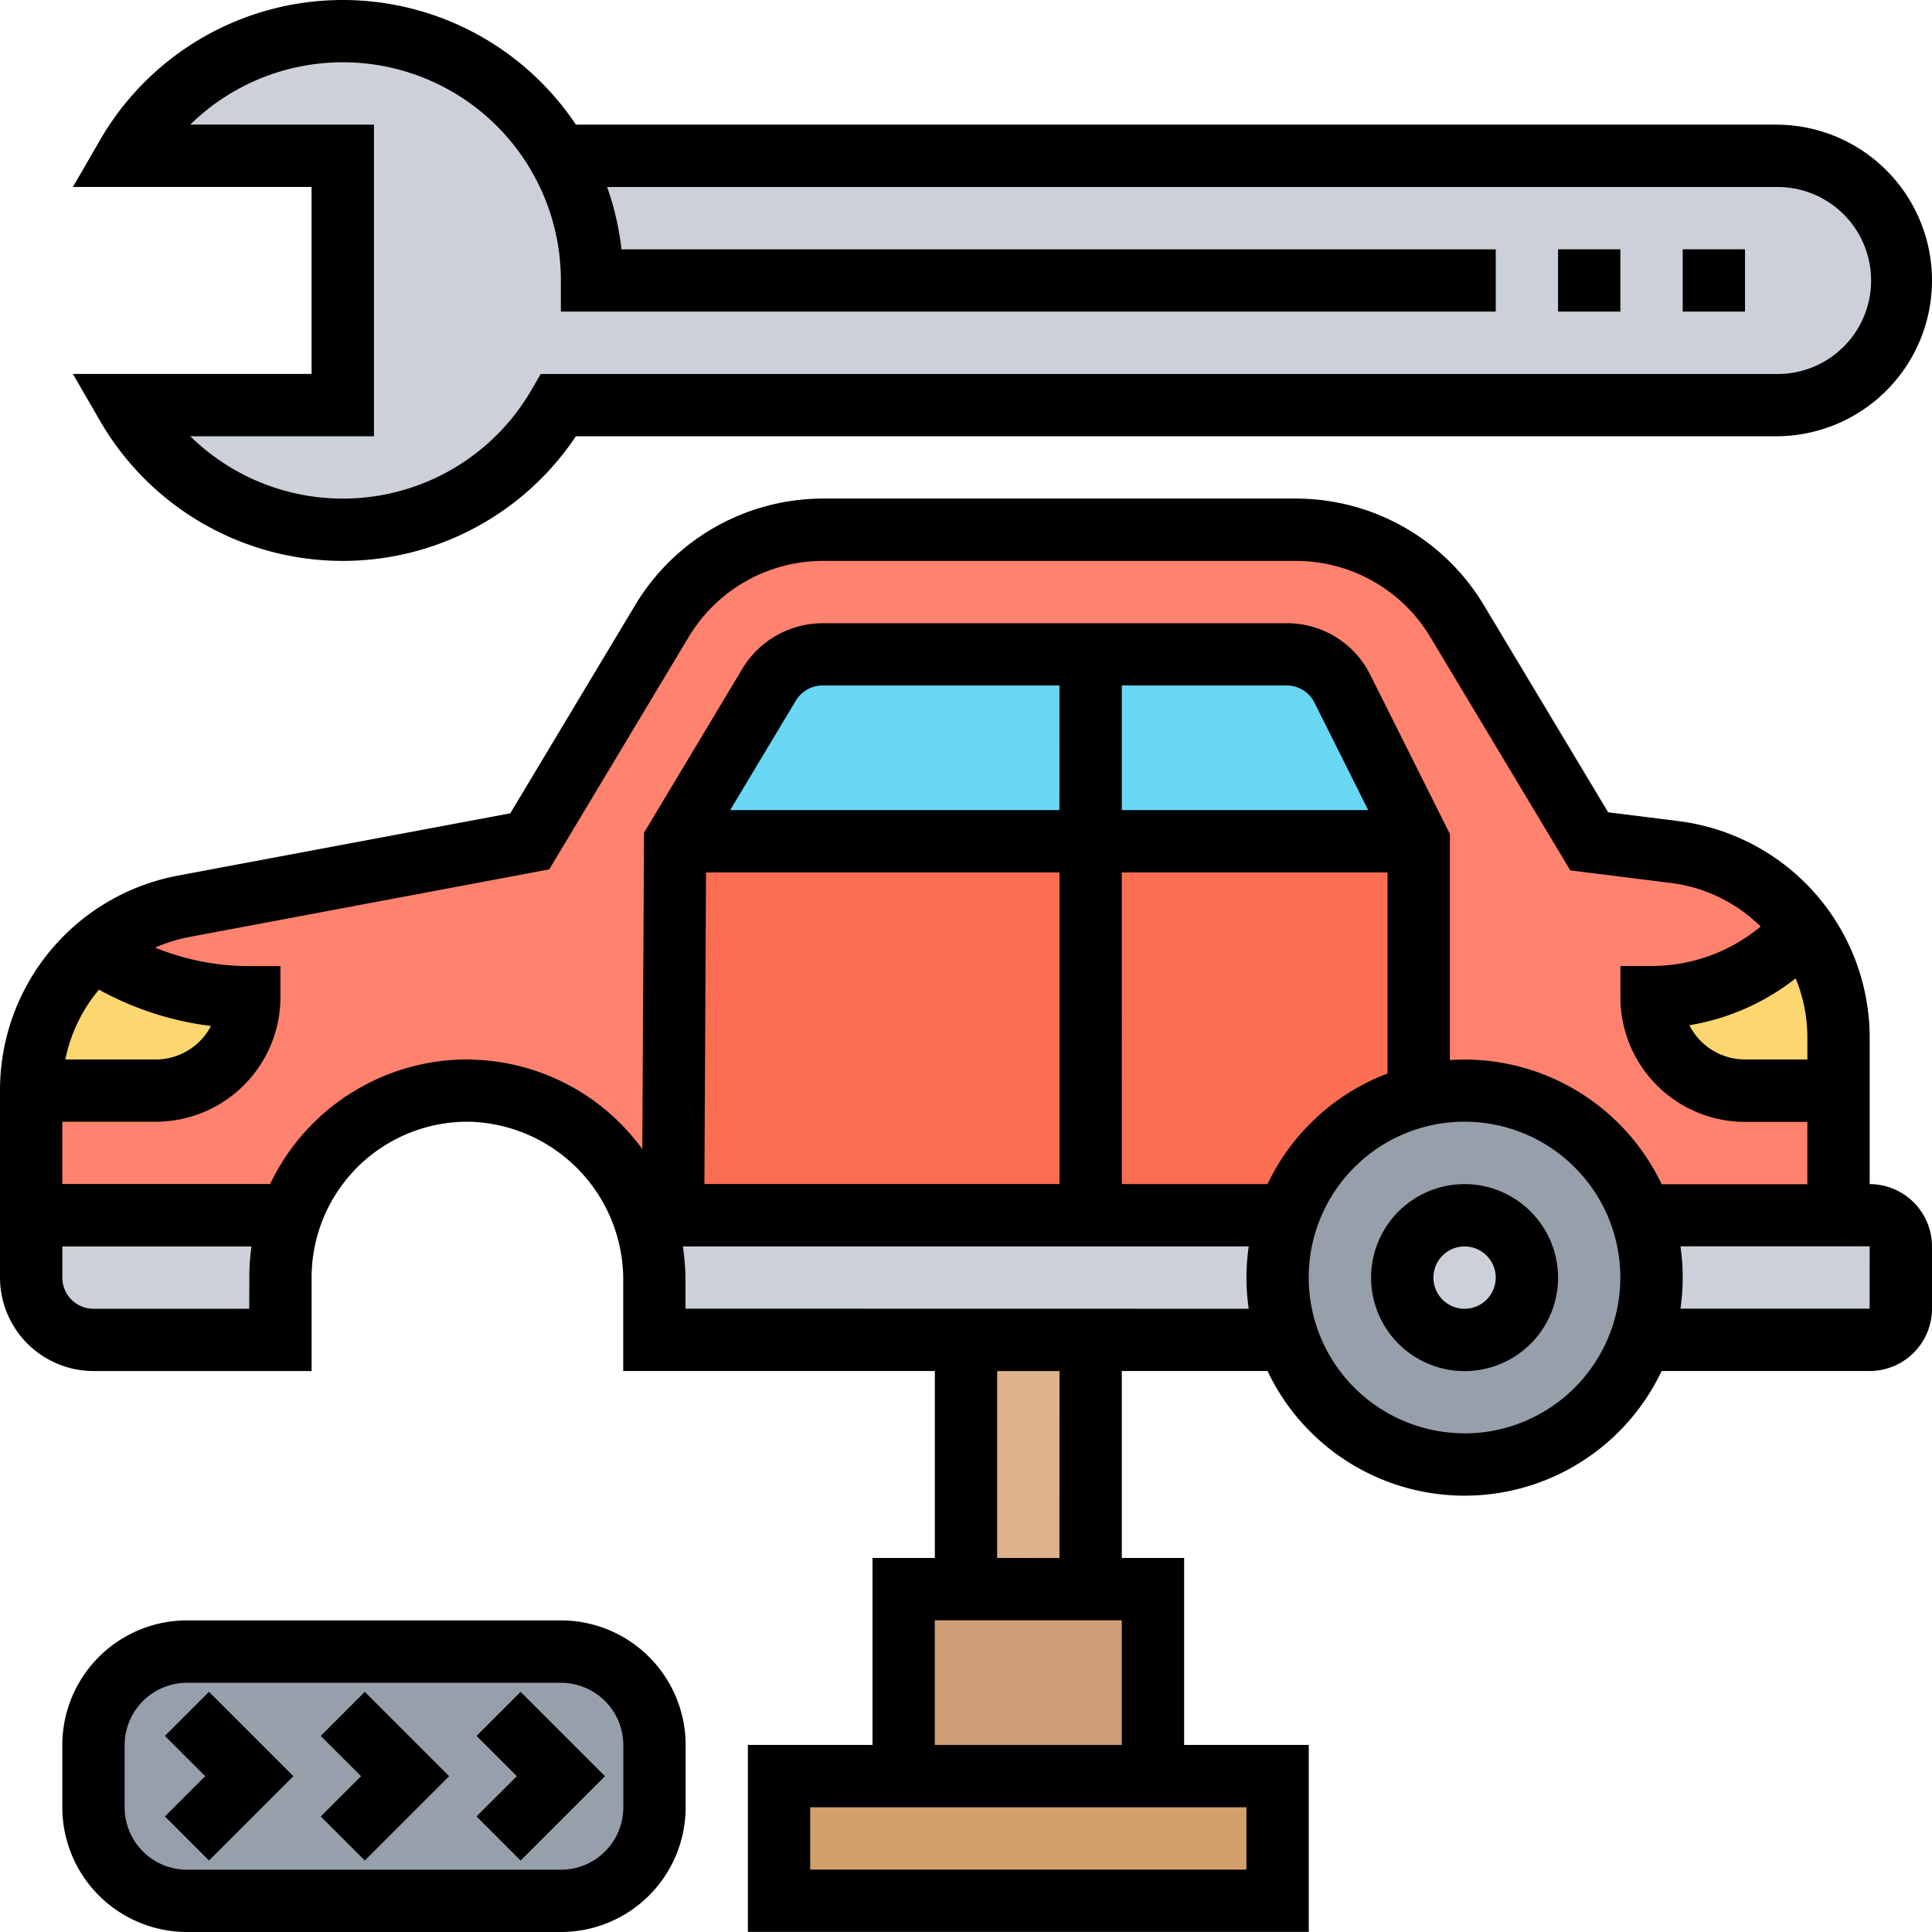 <svg id="tire" xmlns="http://www.w3.org/2000/svg" width="90.657" height="90.657" viewBox="0 0 90.657 90.657">
  <g id="Grupo_186" data-name="Grupo 186" transform="translate(1.462 1.462)">
    <g id="Grupo_171" data-name="Grupo 171" transform="translate(35.093 81.883)">
      <path id="Trazado_6464" data-name="Trazado 6464" d="M223.4,456v5.849H200V456h23.4Z" transform="translate(-200 -456)" fill="#d3a06c"/>
    </g>
    <g id="Grupo_172" data-name="Grupo 172" transform="translate(40.942 73.11)">
      <path id="Trazado_6465" data-name="Trazado 6465" d="M243.7,408v8.773H232V408h11.7Z" transform="translate(-232 -408)" fill="#cf9e76"/>
    </g>
    <g id="Grupo_173" data-name="Grupo 173" transform="translate(43.866 61.413)">
      <path id="Trazado_6466" data-name="Trazado 6466" d="M248,344h5.849v11.7H248Z" transform="translate(-248 -344)" fill="#dfb28b"/>
    </g>
    <g id="Grupo_174" data-name="Grupo 174" transform="translate(2.924 76.035)">
      <path id="Trazado_6467" data-name="Trazado 6467" d="M50.32,428.387v2.924a4.388,4.388,0,0,1-4.387,4.387H28.387A4.388,4.388,0,0,1,24,431.311v-2.924A4.388,4.388,0,0,1,28.387,424H45.933A4.388,4.388,0,0,1,50.32,428.387Z" transform="translate(-24 -424)" fill="#969faa"/>
    </g>
    <g id="Grupo_175" data-name="Grupo 175" transform="translate(0 23.395)">
      <path id="Trazado_6468" data-name="Trazado 6468" d="M92.808,162.32v5.849H83.536a8.784,8.784,0,0,0-10.427-5.582V150.622l-3.577-7.157a2.912,2.912,0,0,0-2.617-1.616H45.136a2.939,2.939,0,0,0-2.508,1.42l-4.412,7.353-.1,17.546H36.743l-.033.013a8.75,8.75,0,0,0-16.514-.013H8V162.32h5.849a4.387,4.387,0,0,0,4.387-4.387,13.165,13.165,0,0,1-7.289-2.2,8.757,8.757,0,0,1,4.209-2.064l16.24-3.045,6.218-10.363A8.775,8.775,0,0,1,45.136,136H67.369a8.775,8.775,0,0,1,7.523,4.259l6.218,10.363,4.012.5a8.762,8.762,0,0,1,6.032,3.582,9.459,9.459,0,0,1-7.119,3.228,4.388,4.388,0,0,0,4.387,4.387Z" transform="translate(-8 -136)" fill="#ff826e"/>
    </g>
    <g id="Grupo_176" data-name="Grupo 176" transform="translate(30.122 38.017)">
      <path id="Trazado_6469" data-name="Trazado 6469" d="M192.394,216H172.9l-.1,17.546h28.866a8.788,8.788,0,0,1,6.121-5.582V216Z" transform="translate(-172.8 -216)" fill="#fc6e51"/>
    </g>
    <g id="Grupo_177" data-name="Grupo 177" transform="translate(30.217 29.244)">
      <path id="Trazado_6470" data-name="Trazado 6470" d="M204.635,169.616A2.912,2.912,0,0,0,202.018,168H180.24a2.939,2.939,0,0,0-2.508,1.42l-4.412,7.353h34.892Z" transform="translate(-173.32 -168)" fill="#69d6f4"/>
    </g>
    <g id="Grupo_178" data-name="Grupo 178" transform="translate(76.035 42.101)">
      <path id="Trazado_6471" data-name="Trazado 6471" d="M432.773,243.463v2.491h-4.387A4.388,4.388,0,0,1,424,241.568a9.459,9.459,0,0,0,7.119-3.228A8.729,8.729,0,0,1,432.773,243.463Z" transform="translate(-424 -238.34)" fill="#fcd770"/>
    </g>
    <g id="Grupo_179" data-name="Grupo 179" transform="translate(0 43.126)">
      <path id="Trazado_6472" data-name="Trazado 6472" d="M18.235,246.152a4.387,4.387,0,0,1-4.387,4.387H8v-.029a8.77,8.77,0,0,1,2.946-6.56A13.165,13.165,0,0,0,18.235,246.152Z" transform="translate(-8 -243.95)" fill="#fcd770"/>
    </g>
    <g id="Grupo_180" data-name="Grupo 180" transform="translate(58.488 49.715)">
      <path id="Trazado_6473" data-name="Trazado 6473" d="M345.048,285.849A8.783,8.783,0,1,1,336.773,280,8.751,8.751,0,0,1,345.048,285.849Z" transform="translate(-328 -280)" fill="#969faa"/>
    </g>
    <g id="Grupo_181" data-name="Grupo 181" transform="translate(0 55.564)">
      <path id="Trazado_6474" data-name="Trazado 6474" d="M8,312H20.2a8.75,8.75,0,0,0-.5,2.924v2.924H10.924A2.924,2.924,0,0,1,8,314.924Z" transform="translate(-8 -312)" fill="#ccd1d9"/>
    </g>
    <g id="Grupo_182" data-name="Grupo 182" transform="translate(75.536 55.564)">
      <path id="Trazado_6475" data-name="Trazado 6475" d="M433.467,313.462v2.924A1.462,1.462,0,0,1,432,317.849H421.27a8.818,8.818,0,0,0,0-5.849H432A1.462,1.462,0,0,1,433.467,313.462Z" transform="translate(-421.27 -312)" fill="#ccd1d9"/>
    </g>
    <g id="Grupo_183" data-name="Grupo 183" transform="translate(28.71 55.564)">
      <path id="Trazado_6476" data-name="Trazado 6476" d="M186.085,312h9.272a8.819,8.819,0,0,0,0,5.849H165.614v-2.78a8.99,8.99,0,0,0-.534-3.056l.033-.013h20.972Z" transform="translate(-165.08 -312)" fill="#ccd1d9"/>
    </g>
    <g id="Grupo_184" data-name="Grupo 184" transform="translate(64.618 55.723)">
      <ellipse id="Elipse_18" data-name="Elipse 18" cx="2.542" cy="2.542" rx="2.542" ry="2.542" transform="translate(0 0)" fill="#ccd1d9"/>
    </g>
    <g id="Grupo_185" data-name="Grupo 185" transform="translate(4.493)">
      <path id="Trazado_6477" data-name="Trazado 6477" d="M52.843,13.849h57.128a5.849,5.849,0,1,1,0,11.7H52.839a11.7,11.7,0,0,1-20.259,0H42.709v-11.7H32.58a11.7,11.7,0,0,1,20.259,0Z" transform="translate(-32.58 -8)" fill="#ccd1d9"/>
    </g>
  </g>
  <g id="Grupo_187" data-name="Grupo 187">
    <path id="Trazado_6478" data-name="Trazado 6478" d="M39.4,416H21.849A5.855,5.855,0,0,0,16,421.849v2.924a5.855,5.855,0,0,0,5.849,5.849H39.4a5.855,5.855,0,0,0,5.849-5.849v-2.924A5.855,5.855,0,0,0,39.4,416Zm2.924,8.773A2.928,2.928,0,0,1,39.4,427.7H21.849a2.928,2.928,0,0,1-2.924-2.924v-2.924a2.928,2.928,0,0,1,2.924-2.924H39.4a2.928,2.928,0,0,1,2.924,2.924Z" transform="translate(-13.076 -339.965)"/>
    <path id="Trazado_6479" data-name="Trazado 6479" d="M42.343,436.411l1.891,1.89-1.891,1.89,2.068,2.068,3.958-3.958-3.958-3.958Z" transform="translate(-34.604 -354.956)"/>
    <path id="Trazado_6480" data-name="Trazado 6480" d="M82.343,436.411l1.891,1.89-1.891,1.89,2.068,2.068,3.958-3.958-3.958-3.958Z" transform="translate(-67.293 -354.956)"/>
    <path id="Trazado_6481" data-name="Trazado 6481" d="M122.343,436.411l1.891,1.89-1.891,1.89,2.068,2.068,3.958-3.958-3.958-3.958Z" transform="translate(-99.982 -354.956)"/>
    <path id="Trazado_6482" data-name="Trazado 6482" d="M87.733,160.168v-6.877a10.251,10.251,0,0,0-8.966-10.156l-3.306-.413-5.851-9.752A10.287,10.287,0,0,0,60.832,128H38.6a10.287,10.287,0,0,0-8.777,4.969l-5.879,9.8L8.349,145.692A10.241,10.241,0,0,0,0,155.752v8.8a4.392,4.392,0,0,0,4.387,4.387H14.622v-4.387a7.311,7.311,0,0,1,7.437-7.31,7.418,7.418,0,0,1,7.185,7.454v4.242H43.866v8.773H40.942v8.773H35.093v8.773h26.32v-8.773H55.564v-8.773H52.64v-8.773h6.838a10.232,10.232,0,0,0,18.492,0h9.763a2.928,2.928,0,0,0,2.924-2.924v-2.924A2.928,2.928,0,0,0,87.733,160.168Zm-3.476-9.655a7.269,7.269,0,0,1,.552,2.778v1.028H81.884a2.928,2.928,0,0,1-2.611-1.607A10.925,10.925,0,0,0,84.257,150.514ZM9.9,152.748a2.927,2.927,0,0,1-2.592,1.572H3.067a7.305,7.305,0,0,1,1.578-3.276A14.547,14.547,0,0,0,9.9,152.748Zm1.794,13.27H4.387a1.464,1.464,0,0,1-1.462-1.462v-1.462H11.8a10.4,10.4,0,0,0-.1,1.462Zm10.41-11.7a10.262,10.262,0,0,0-9.428,5.847H2.924v-2.924H7.311A5.855,5.855,0,0,0,13.16,151.4v-1.462H11.7a11.664,11.664,0,0,1-4.418-.867,7.3,7.3,0,0,1,1.609-.5L25.773,145.4l6.556-10.926a7.348,7.348,0,0,1,6.269-3.549H60.832a7.348,7.348,0,0,1,6.269,3.549l6.584,10.973,4.719.59a7.286,7.286,0,0,1,4.213,2.043,8,8,0,0,1-5.12,1.853H76.035V151.4a5.855,5.855,0,0,0,5.849,5.849h2.924v2.924H77.97a10.248,10.248,0,0,0-9.246-5.849c-.232,0-.462.011-.69.026V143.739L64.3,136.274a4.363,4.363,0,0,0-3.924-2.425H38.6a4.409,4.409,0,0,0-3.762,2.13l-4.618,7.7-.081,14.847a10.194,10.194,0,0,0-8.03-4.2Zm38.27-17.548a1.455,1.455,0,0,1,1.308.808l2.52,5.041H52.64v-5.849Zm-10.662,5.849H34.261l3.083-5.139a1.469,1.469,0,0,1,1.254-.71H49.715Zm-16.582,2.924H49.715v14.622H33.053Zm19.507,0h12.47v9.435a10.293,10.293,0,0,0-5.631,5.188H52.64Zm5.849,46.791H38.017v-2.924H58.488Zm-14.622-5.849v-5.849H52.64v5.849Zm5.849-8.773H46.791v-8.773h2.924Zm-17.547-11.7V164.7a10.428,10.428,0,0,0-.125-1.607H58.595a10.12,10.12,0,0,0,0,2.924Zm36.555,5.849a7.311,7.311,0,1,1,7.311-7.311A7.319,7.319,0,0,1,68.724,171.866Zm19.009-5.849H78.853a10.12,10.12,0,0,0,0-2.924h8.879Z" transform="translate(0 -104.605)"/>
    <path id="Trazado_6483" data-name="Trazado 6483" d="M356.387,304a4.387,4.387,0,1,0,4.387,4.387A4.392,4.392,0,0,0,356.387,304Zm0,5.849a1.462,1.462,0,1,1,1.462-1.462A1.464,1.464,0,0,1,356.387,309.849Z" transform="translate(-287.663 -248.436)"/>
    <path id="Trazado_6484" data-name="Trazado 6484" d="M18.711,17.546l1.27,2.195a13.156,13.156,0,0,0,22.334.73H98.637a7.311,7.311,0,1,0,0-14.622H42.315a13.156,13.156,0,0,0-22.334.73l-1.27,2.195h11.2v8.773Zm5.509-11.7A10.226,10.226,0,0,1,40.239,8.043l.1.177a10.23,10.23,0,0,1,1.27,4.94v1.462H85.477V11.7H44.454a13.189,13.189,0,0,0-.674-2.924H98.637a4.387,4.387,0,1,1,0,8.773H40.661l-.422.73A10.226,10.226,0,0,1,24.22,20.471h8.618V5.849Z" transform="translate(-15.291)"/>
    <path id="Trazado_6485" data-name="Trazado 6485" d="M432,64h2.924v2.924H432Z" transform="translate(-353.041 -52.302)"/>
    <path id="Trazado_6486" data-name="Trazado 6486" d="M400,64h2.924v2.924H400Z" transform="translate(-326.89 -52.302)"/>
  </g>
</svg>
